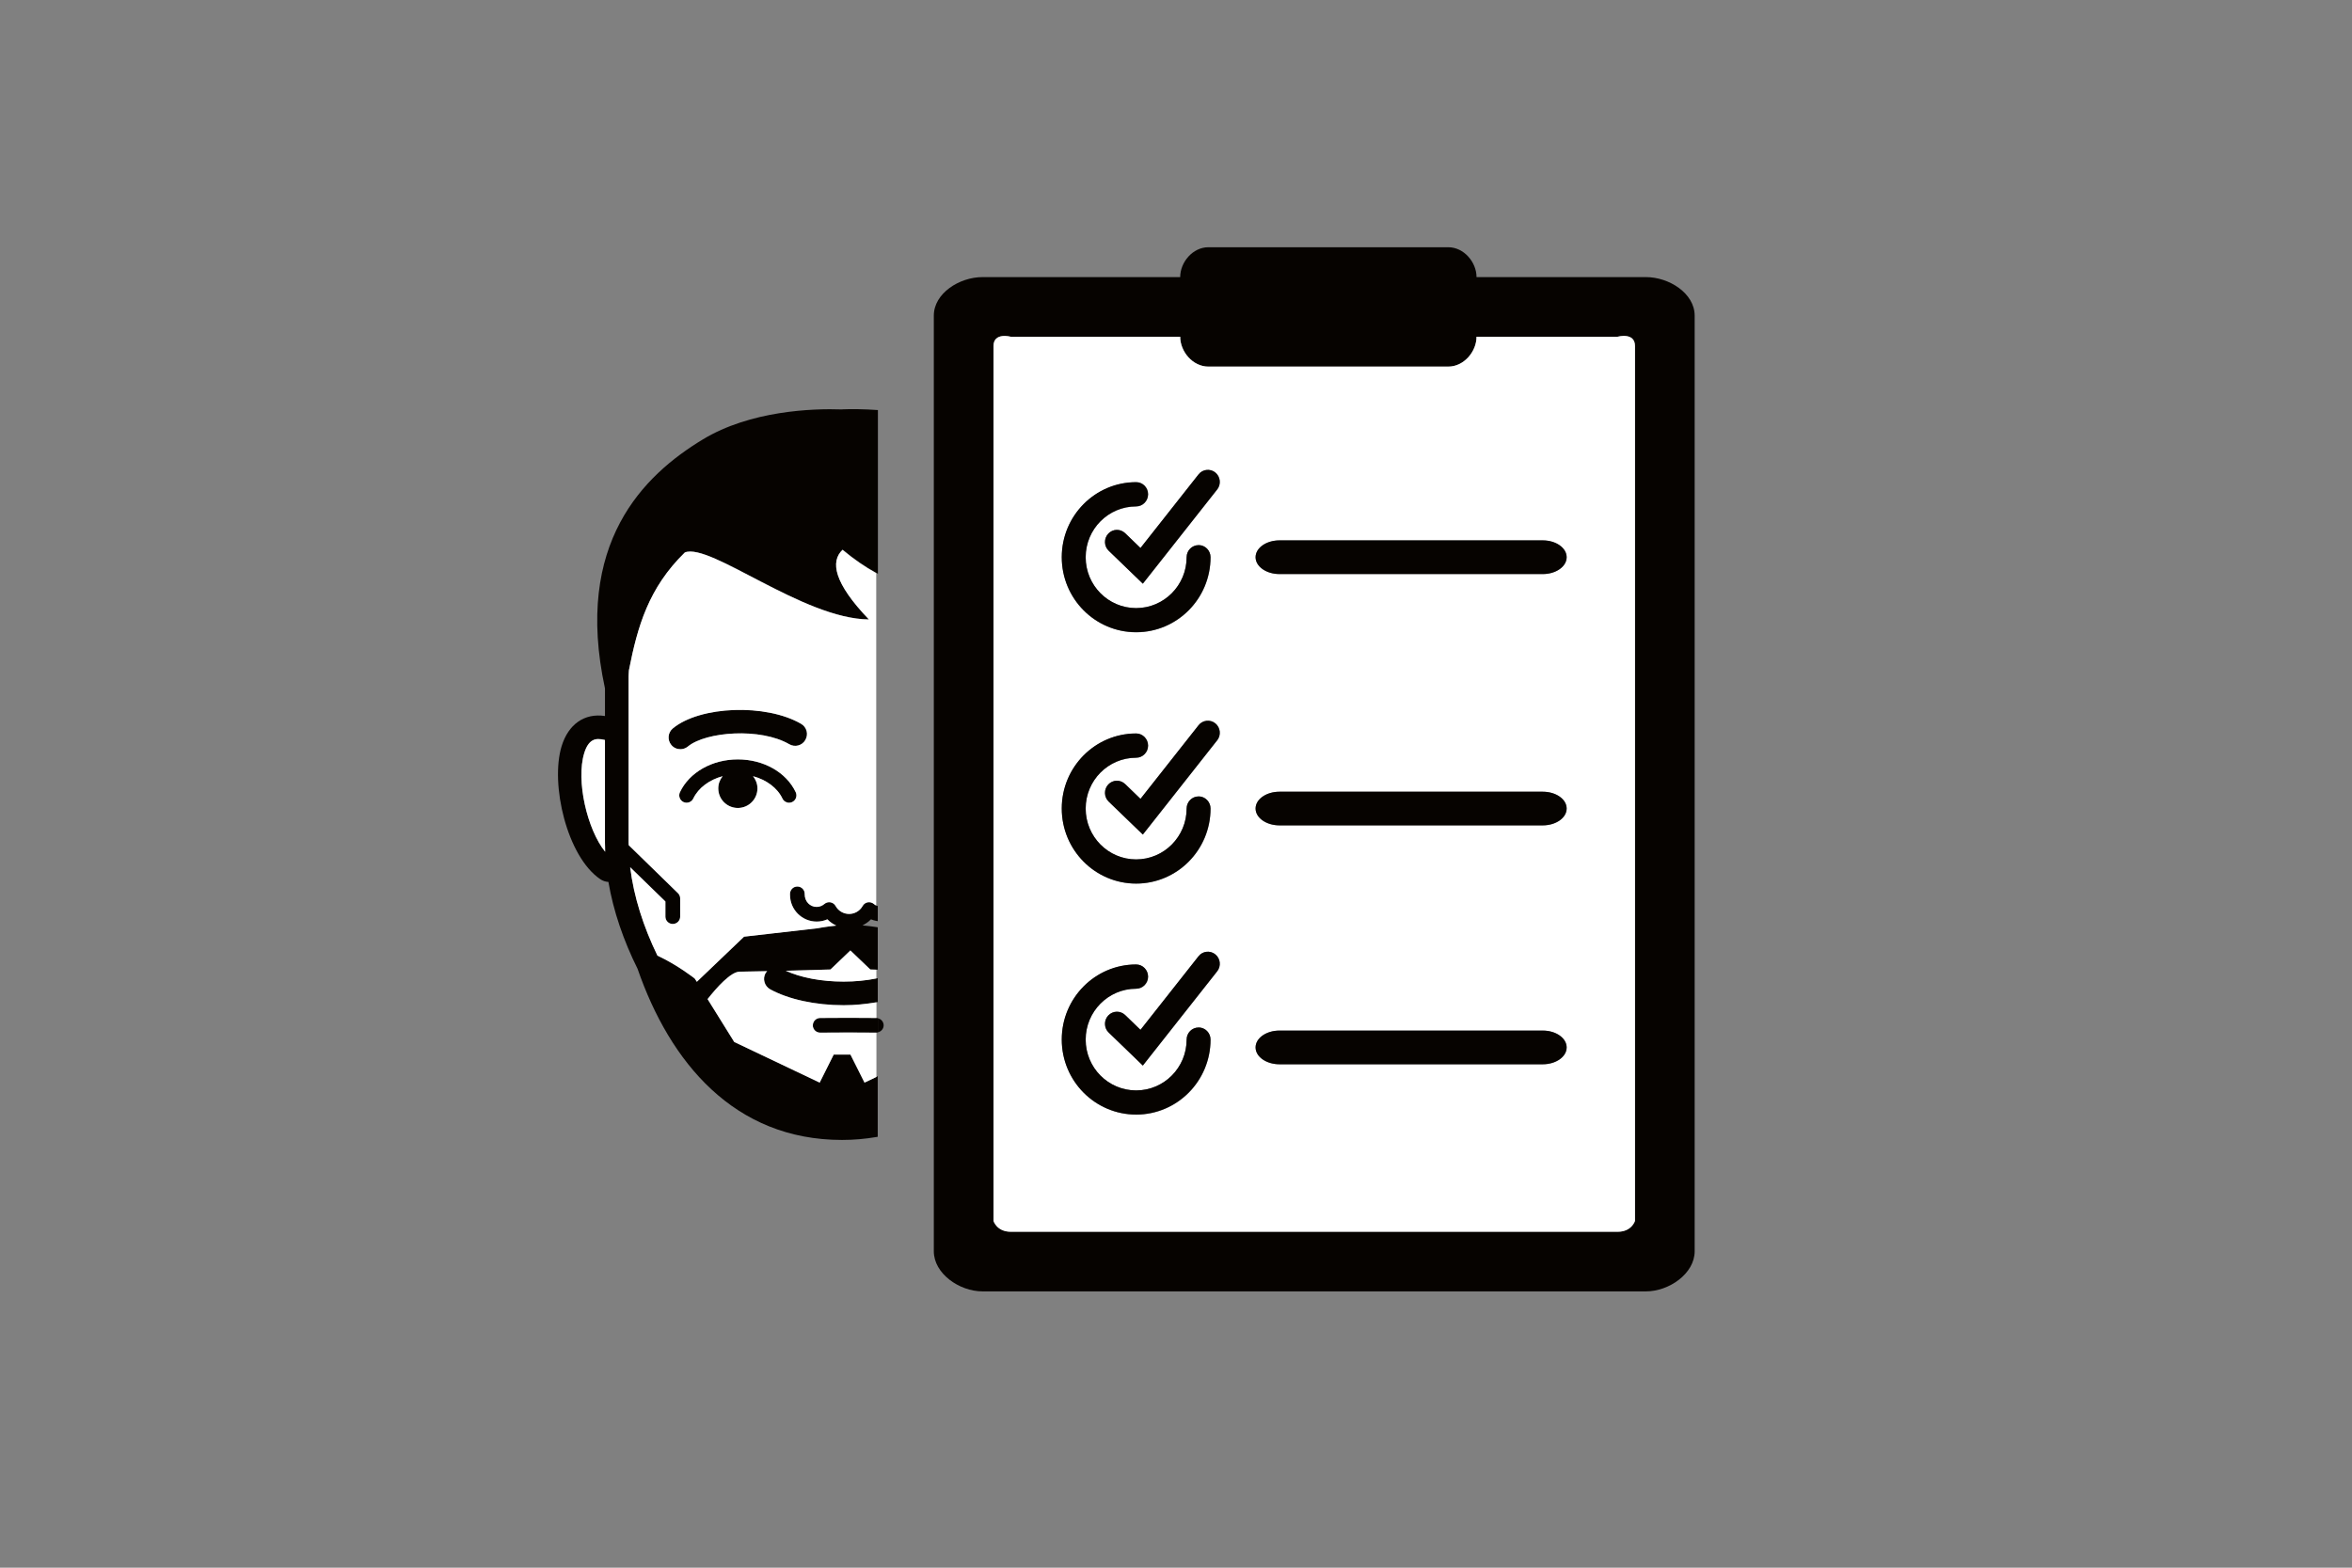 <?xml version="1.0" encoding="UTF-8"?>
<svg id="Livello_2" data-name="Livello 2" xmlns="http://www.w3.org/2000/svg" viewBox="0 0 491.45 327.63">
  <rect x="0" y="0" width="491.45" height="327.63" fill="#808080" stroke="none"/>
  <defs>
    <style>
      .cls-1 {
        fill: #060300;
      }

      .cls-2 {
        fill: #fff;
      }
    </style>
  </defs>
  <path class="cls-1" d="m343.91,57.91h-35.39c0-3.12-2.65-6.24-5.9-6.24h-50.13c-3.26,0-5.89,3.12-5.89,6.24h-41.29c-4.88,0-10.19,3.42-10.19,8.05v195.55c0,4.64,5.31,8.38,10.19,8.38h138.6c4.88,0,10.19-3.75,10.19-8.37V65.96c0-4.63-5.31-8.05-10.19-8.05Zm-2.28,197.24s-.67,2.27-3.62,2.27h-126.8c-2.95,0-3.62-2.27-3.62-2.27V72.32c0-2.95,3.62-1.95,3.62-1.95h35.39c0,3.12,2.64,6.24,5.89,6.24h50.13c3.26,0,5.9-3.12,5.9-6.24h29.49s3.62-1.01,3.62,1.95v182.83Z"/>
  <path class="cls-2" d="m338.01,70.38h-29.49c0,3.12-2.65,6.24-5.9,6.24h-50.13c-3.26,0-5.89-3.12-5.89-6.24h-35.39s-3.62-1.01-3.62,1.95v182.83s.67,2.27,3.62,2.27h126.8c2.95,0,3.62-2.27,3.62-2.27V72.32c0-2.95-3.62-1.95-3.62-1.95Zm-100.61,30.4c1.38,0,2.5,1.13,2.5,2.53s-1.12,2.54-2.5,2.54c-5.82,0-10.54,4.76-10.54,10.62s4.72,10.63,10.54,10.63,10.55-4.76,10.55-10.63c0-1.4,1.12-2.53,2.5-2.53s2.5,1.13,2.5,2.53c0,8.66-6.96,15.68-15.55,15.68s-15.54-7.02-15.54-15.68,6.96-15.68,15.54-15.68Zm0,52.52c1.38,0,2.5,1.14,2.5,2.54s-1.12,2.53-2.5,2.53c-5.82,0-10.54,4.76-10.54,10.62s4.72,10.63,10.54,10.63,10.55-4.76,10.55-10.63c0-1.39,1.12-2.53,2.5-2.53s2.5,1.14,2.5,2.53c0,8.67-6.96,15.69-15.55,15.69s-15.54-7.02-15.54-15.69,6.96-15.68,15.54-15.68Zm0,79.65c-8.57,0-15.54-7.02-15.54-15.68s6.96-15.69,15.54-15.69c1.38,0,2.5,1.14,2.5,2.54s-1.12,2.53-2.5,2.53c-5.82,0-10.54,4.76-10.54,10.63s4.72,10.62,10.54,10.62,10.55-4.76,10.55-10.62c0-1.4,1.12-2.53,2.5-2.53s2.5,1.13,2.5,2.53c0,8.66-6.96,15.68-15.55,15.68Zm16.94-29.94l-13.83,17.53-1.7,2.16-1.97-1.91-5.17-4.99c-1-.96-1.04-2.56-.08-3.57.95-1.01,2.53-1.05,3.53-.09l3.2,3.09,12.13-15.38c.85-1.09,2.43-1.26,3.51-.39,1.08.86,1.25,2.45.39,3.55Zm0-48.28l-13.83,17.54-1.7,2.15-1.97-1.9-5.17-4.99c-1-.96-1.04-2.57-.08-3.58.95-1.01,2.53-1.05,3.53-.08l3.2,3.09,12.13-15.38c.85-1.09,2.43-1.27,3.51-.4,1.08.87,1.25,2.46.39,3.56Zm0-52.42l-13.83,17.53-1.7,2.15-1.97-1.9-5.17-4.99c-1-.96-1.04-2.56-.08-3.57.95-1.02,2.53-1.05,3.53-.09l3.2,3.09,12.13-15.38c.85-1.09,2.43-1.26,3.51-.4,1.08.87,1.25,2.47.39,3.56Zm68.03,120.12h-55.02c-2.75,0-4.99-1.57-4.99-3.52s2.24-3.52,4.99-3.52h55.02c2.76,0,4.99,1.57,4.99,3.52s-2.23,3.52-4.99,3.52Zm0-49.93h-55.02c-2.75,0-4.99-1.57-4.99-3.52s2.24-3.51,4.99-3.51h55.02c2.76,0,4.99,1.57,4.99,3.51s-2.23,3.52-4.99,3.52Zm0-52.52h-55.02c-2.75,0-4.99-1.57-4.99-3.52s2.24-3.52,4.99-3.52h55.02c2.76,0,4.99,1.58,4.99,3.52s-2.23,3.52-4.99,3.52Z"/>
  <g id="myIcons">
    <path id="list" class="cls-1" d="m253.94,199.45c-1.08-.87-2.66-.7-3.51.39l-12.13,15.38-3.2-3.09c-1-.96-2.58-.92-3.53.09-.95,1.01-.92,2.61.08,3.57l5.17,4.99,1.97,1.91,1.7-2.16,13.83-17.53c.86-1.1.69-2.69-.39-3.55Zm-3.5,15.28c-1.38,0-2.5,1.13-2.5,2.53,0,5.86-4.72,10.62-10.55,10.62s-10.54-4.76-10.54-10.62,4.72-10.63,10.54-10.63c1.38,0,2.5-1.14,2.5-2.53s-1.12-2.54-2.5-2.54c-8.57,0-15.54,7.03-15.54,15.69s6.96,15.68,15.54,15.68,15.55-7.02,15.55-15.68c0-1.4-1.12-2.53-2.5-2.53Zm3.5-63.56c-1.08-.87-2.66-.69-3.51.4l-12.13,15.38-3.2-3.09c-1-.96-2.58-.93-3.53.08-.95,1.01-.92,2.62.08,3.58l5.17,4.99,1.97,1.9,1.7-2.15,13.83-17.54c.86-1.09.69-2.68-.39-3.56Zm0-52.43c-1.08-.86-2.66-.69-3.51.4l-12.13,15.38-3.2-3.09c-1-.96-2.58-.93-3.53.09-.95,1.01-.92,2.61.08,3.57l5.17,4.99,1.97,1.9,1.7-2.15,13.83-17.53c.86-1.09.69-2.69-.39-3.56Zm68.42,116.64h-55.02c-2.75,0-4.99,1.57-4.99,3.52s2.24,3.52,4.99,3.52h55.02c2.76,0,4.99-1.57,4.99-3.52s-2.23-3.52-4.99-3.52Zm0-49.92h-55.02c-2.75,0-4.99,1.57-4.99,3.51s2.24,3.52,4.99,3.52h55.02c2.76,0,4.99-1.57,4.99-3.52s-2.23-3.51-4.99-3.51Zm0-52.53h-55.02c-2.75,0-4.99,1.58-4.99,3.52s2.24,3.52,4.99,3.52h55.02c2.76,0,4.99-1.57,4.99-3.52s-2.23-3.52-4.99-3.52Zm-71.92,53.51c-1.38,0-2.5,1.14-2.5,2.53,0,5.87-4.72,10.63-10.55,10.63s-10.54-4.76-10.54-10.63,4.72-10.62,10.54-10.62c1.38,0,2.5-1.14,2.5-2.53s-1.12-2.54-2.5-2.54c-8.57,0-15.54,7.02-15.54,15.68s6.96,15.69,15.54,15.69,15.55-7.02,15.55-15.69c0-1.39-1.12-2.53-2.5-2.53Zm0-52.52c-1.38,0-2.5,1.13-2.5,2.53,0,5.86-4.72,10.63-10.55,10.63s-10.54-4.76-10.54-10.63,4.72-10.62,10.54-10.62c1.38,0,2.5-1.14,2.5-2.54s-1.12-2.53-2.5-2.53c-8.57,0-15.54,7.02-15.54,15.68s6.96,15.68,15.54,15.68,15.55-7.02,15.55-15.68c0-1.4-1.12-2.53-2.5-2.53Z"/>
  </g>
  <g>
    <path class="cls-1" d="m165.53,167.62c-.21.1-.44.15-.65.15-.58,0-1.13-.33-1.39-.88-1.06-2.24-3.36-3.92-6.14-4.67.56.7.92,1.57.92,2.55,0,2.26-1.84,4.09-4.1,4.09s-4.09-1.83-4.09-4.09c0-.97.35-1.85.91-2.55-2.78.75-5.07,2.44-6.13,4.67-.37.76-1.28,1.09-2.05.73-.76-.36-1.1-1.28-.74-2.05,1.97-4.16,6.72-6.86,12.1-6.86s10.13,2.69,12.1,6.86c.36.77.03,1.69-.74,2.05Z"/>
    <path class="cls-1" d="m175.99,85.57c-6.24-.23-19.22.25-29.16,6.28-12.26,7.43-26.99,21.58-20.42,52.03v5.76c-4.31-.65-7.66,1.74-9.06,6.31-2.42,7.92,1.13,23.11,8.09,27.8.49.33,1.07.53,1.69.57,1.04,6.12,3.17,12.29,6.09,18.15,6.75,19.52,20.17,35.77,42.72,35.77,2.5,0,4.88-.22,7.16-.61.1,0,.2-.03.3-.05v-12.67l-.3.15-2.48,1.18-2.94-5.86h-3.5l-2.93,5.86-17.85-8.49-5.57-8.96c1.89-2.4,4.86-5.73,6.7-5.73.91,0,3.13-.05,5.76-.11-.13.14-.27.25-.36.43-.65,1.19-.22,2.69.97,3.36,3.86,2.11,9.46,3.33,15.37,3.33,2.37,0,4.66-.25,6.84-.61l.3-.05v-4.98c-.1.02-.2.04-.3.05-2.12.43-4.42.66-6.84.66-4.65,0-8.97-.83-12.09-2.27,4.73-.14,9.34-.26,9.34-.26l4.16-3.98,4.16,3.98s.48,0,1.27.04c.09,0,.19,0,.3,0v-8.85c-.1-.02-.2-.03-.3-.05-.83-.13-1.87-.26-2.89-.35.65-.33,1.26-.74,1.77-1.27.36.15.74.26,1.12.33.1.03.2.04.3.05v-3.14c-.1-.04-.2-.07-.3-.13-.18-.09-.35-.2-.5-.33-.35-.31-.82-.43-1.28-.35-.45.08-.85.36-1.06.76-.57,1.04-1.66,1.67-2.83,1.67s-2.25-.64-2.83-1.67c-.23-.4-.63-.68-1.07-.76-.46-.07-.93.05-1.27.35-.45.39-1.03.61-1.62.61-1.38,0-2.5-1.13-2.49-2.63.05-.85-.6-1.58-1.45-1.63-.86-.05-1.56.6-1.62,1.45,0,.03,0,.28,0,.31,0,3.07,2.5,5.57,5.57,5.57.77,0,1.54-.16,2.24-.47.53.55,1.15.98,1.84,1.31-1.96.18-3.96.56-3.96.56l-15.29,1.75-9.87,9.43-.44-.68s-3.55-2.82-7.79-4.79c-2.92-6-4.95-12.32-5.7-18.47l7.36,7.16v3.16c0,.85.69,1.54,1.54,1.54s1.55-.68,1.55-1.54v-3.8c0-.42-.17-.82-.46-1.1l-10.29-10.03c0-.19-.03-.38-.03-.57v-34.68c0-.44.05-.87.07-1.31,1.8-9.17,4.1-17.21,11.69-24.62,5.32-2.06,24.67,13.89,38.46,14.01-7.33-7.65-8.11-12.12-5.5-14.58,2.42,2.02,4.67,3.56,7.06,4.88l.3.16v-34.21c-2.91-.2-5.5-.23-7.43-.15Zm-53.92,71.82c.89-2.93,2.4-2.93,2.96-2.93.36,0,.76.05,1.19.15.05.02.13.03.18.05v21.4c0,.65.02,1.29.04,1.95-3.75-4.64-6.14-14.86-4.37-20.62Z"/>
    <path class="cls-2" d="m126.45,178.01c-3.75-4.64-6.14-14.86-4.37-20.62.89-2.93,2.4-2.93,2.96-2.93.36,0,.76.05,1.19.15.05.02.13.03.18.05v21.4c0,.65.02,1.29.04,1.95Z"/>
    <path class="cls-1" d="m183.42,212.81v2.95c-.1.02-.2.05-.3.05h-.04c-3.37-.04-8.33-.04-11.69,0h-.02c-.85,0-1.53-.68-1.54-1.52,0-.85.67-1.55,1.53-1.55,3.38-.04,8.36-.04,11.76,0,.11,0,.2.04.3.06Z"/>
    <path class="cls-1" d="m184.64,214.29c0-.74-.53-1.34-1.22-1.49v2.95c.69-.15,1.21-.73,1.22-1.46Z"/>
    <path class="cls-1" d="m168.28,154.64c-.67,1.18-2.18,1.58-3.36.89-6-3.49-17.38-2.66-21.19.48-.46.38-1.02.56-1.56.56-.72,0-1.42-.3-1.9-.89-.87-1.05-.72-2.6.32-3.46,5.71-4.72,19.49-5.21,26.81-.95,1.18.68,1.57,2.19.88,3.36Z"/>
  </g>
  <path class="cls-2" d="m176.06,114.89c-2.61,2.46-1.83,6.94,5.5,14.58-13.79-.12-33.14-16.07-38.46-14.01-7.59,7.41-9.89,15.45-11.69,24.62-.02.44-.07.87-.07,1.31v34.68c0,.19.02.38.03.57l10.29,10.03c.29.28.46.68.46,1.1v3.8c0,.85-.69,1.54-1.55,1.54s-1.54-.68-1.54-1.54v-3.16l-7.36-7.16c.75,6.15,2.78,12.47,5.7,18.47,4.24,1.97,7.79,4.79,7.79,4.79l.44.68,9.87-9.43,15.29-1.75s2.01-.38,3.96-.56c-.68-.33-1.31-.75-1.84-1.31-.7.31-1.46.47-2.24.47-3.07,0-5.57-2.5-5.57-5.57,0-.03,0-.28,0-.31.05-.85.75-1.49,1.62-1.45.86.05,1.5.78,1.45,1.63,0,1.5,1.11,2.63,2.49,2.63.59,0,1.16-.22,1.62-.61.35-.3.81-.43,1.27-.35.45.08.85.36,1.07.76.57,1.04,1.66,1.67,2.83,1.67s2.25-.64,2.83-1.67c.22-.4.62-.68,1.06-.76.46-.07.93.05,1.28.35.15.13.32.24.5.33v-69.48c-2.39-1.32-4.65-2.86-7.06-4.88Zm-10.53,52.73c-.21.1-.44.15-.65.15-.58,0-1.13-.33-1.39-.88-1.06-2.24-3.36-3.92-6.14-4.67.56.7.92,1.57.92,2.55,0,2.26-1.84,4.09-4.1,4.09s-4.09-1.83-4.09-4.09c0-.97.35-1.85.91-2.55-2.78.75-5.07,2.44-6.13,4.67-.37.76-1.28,1.09-2.05.73-.76-.36-1.1-1.28-.74-2.05,1.97-4.16,6.72-6.86,12.1-6.86s10.13,2.69,12.1,6.86c.36.77.03,1.69-.74,2.05Zm2.75-12.97c-.67,1.18-2.18,1.58-3.36.89-6-3.49-17.38-2.66-21.19.48-.46.38-1.02.56-1.56.56-.72,0-1.42-.3-1.9-.89-.87-1.05-.72-2.6.32-3.46,5.71-4.72,19.49-5.21,26.81-.95,1.18.68,1.57,2.19.88,3.36Z"/>
  <path class="cls-2" d="m169.84,214.3c0,.84.69,1.52,1.54,1.52h.02c3.36-.04,8.32-.04,11.69,0h.04v9.26l-2.48,1.18-2.94-5.86h-3.5l-2.93,5.86-17.85-8.49-5.57-8.96c1.89-2.4,4.86-5.73,6.7-5.73.91,0,3.13-.05,5.76-.11-.13.14-.27.25-.36.43-.65,1.19-.22,2.69.97,3.36,3.86,2.11,9.46,3.33,15.37,3.33,2.37,0,4.66-.25,6.84-.61v3.27c-3.4-.04-8.37-.04-11.76,0-.85,0-1.54.7-1.53,1.55Z"/>
  <path class="cls-2" d="m183.12,202.65v1.84c-2.12.43-4.42.66-6.84.66-4.65,0-8.97-.83-12.09-2.27,4.73-.14,9.34-.26,9.34-.26l4.16-3.98,4.16,3.98s.48,0,1.27.04Z"/>
</svg>